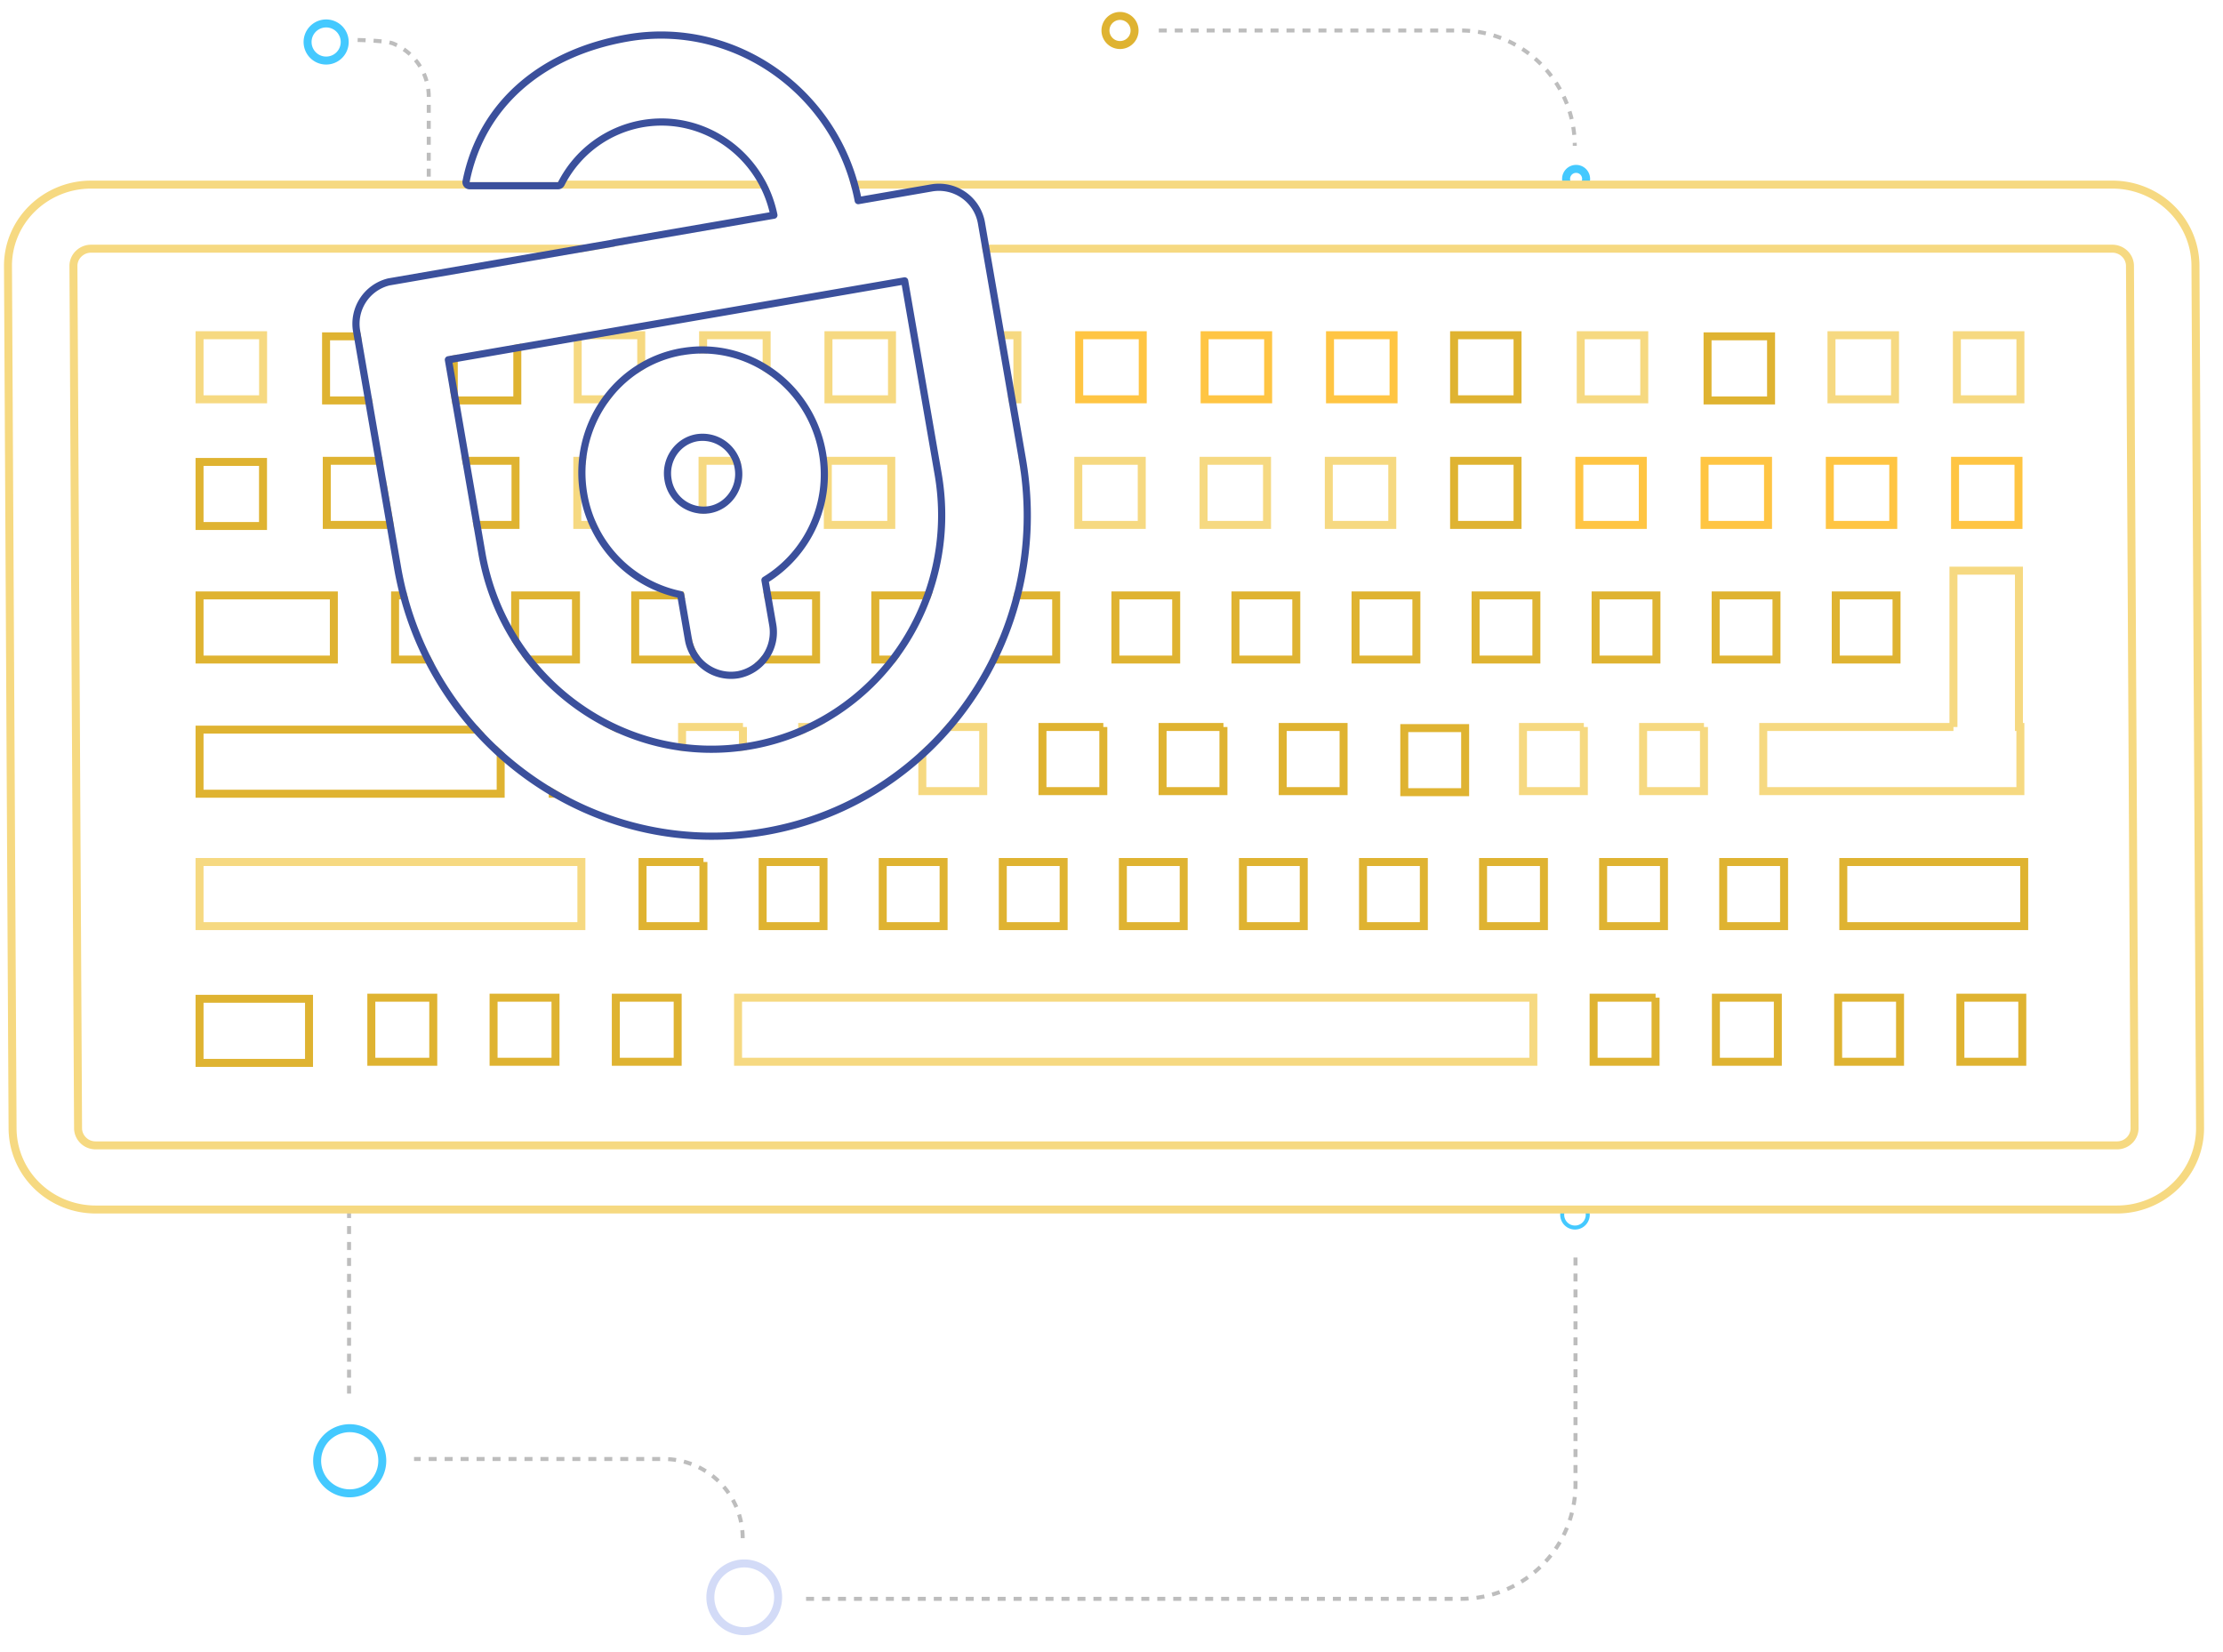 <svg width="557" height="414" fill="none" xmlns="http://www.w3.org/2000/svg"><g clip-path="url(#clip0)"><path d="M397.83 304.4a3.2 3.2 0 11-6.4 0 3.2 3.2 0 016.4 0z" stroke="#44C9FF"/><path d="M397.42 44.83a2.5 2.5 0 11-5.02 0 2.5 2.5 0 015.02 0z" stroke="#44C9FF" stroke-width="2"/><path d="M194.97 400.26a8.49 8.49 0 11-16.98 0 8.49 8.49 0 0116.98 0z" stroke="#D3DBF7" stroke-width="2"/><path d="M284.28 7.64a3.64 3.64 0 11-7.29 0 3.64 3.64 0 017.29 0v0z" stroke="#DFB331" stroke-width="2"/><path d="M95.78 365.78a8.16 8.16 0 11-16.31-.05 8.16 8.16 0 0116.31.05v0zM86.37 10.52a4.65 4.65 0 11-9.3.01 4.65 4.65 0 019.3-.01v0z" stroke="#44C9FF" stroke-width="2"/><path d="M186.09 385.43a19.82 19.82 0 00-19.83-19.83h-62.52M87.46 349.22V301M107.43 48.27v-24a14.45 14.45 0 00-8.92-13.36C96.76 10.18 89.9 10 88 10M290.35 7.64h75.57c15.83 0 28.66 13.07 28.66 28.9M201.97 400.64h164.14A28.68 28.68 0 00394.76 372v-57.74" stroke="#BDBDBD" stroke-dasharray="2 2"/><path d="M22.77 46.26h506.55c5.5.01 10.78 2.16 14.68 5.97a20.16 20.16 0 016.1 14.37l1.15 216.14c-.01 5.4-2.2 10.56-6.1 14.37a21.04 21.04 0 01-14.68 5.97H23.93c-5.5-.01-10.79-2.16-14.68-5.97a20.16 20.16 0 01-6.1-14.37L2 66.6c0-5.4 2.2-10.56 6.1-14.37a21.04 21.04 0 0114.67-5.97zm506.55 16.06H22.77c-1.15.01-2.26.47-3.07 1.27a4.26 4.26 0 00-1.3 3l1.16 216.15c.01 1.13.48 2.21 1.3 3.01.8.8 1.91 1.25 3.07 1.26h506.54c1.16-.01 2.26-.46 3.08-1.26a4.26 4.26 0 001.29-3.01L533.69 66.6a4.27 4.27 0 00-1.3-3.01 4.45 4.45 0 00-3.07-1.27z" fill="#fff" stroke="#F6D981" stroke-width="2" stroke-miterlimit="10"/><path d="M160.67 84h-15.92v16.06h15.92V84zM192.09 84h-15.92v16.06h15.92V84zM223.5 84h-15.92v16.06h15.92V84zM254.92 84H239v16.06h15.92V84zM411.99 84h-15.92v16.06h15.92V84zM474.82 84H458.9v16.06h15.92V84zM506.24 84h-15.92v16.06h15.92V84zM489.46 182.17V143h16.41v39.17h.36v16.07H441.8v-16.07h47.66zM50 216h95.67v16.07H50V216zM160.55 115.47h-15.9v16.06h15.9v-16.06zM191.93 115.47h-15.9v16.06h15.9v-16.06zM223.32 115.47h-15.9v16.06h15.9v-16.06zM254.7 115.47h-15.9v16.06h15.9v-16.06zM286.08 115.47h-15.9v16.06h15.9v-16.06zM317.47 115.47h-15.9v16.06h15.9v-16.06zM348.85 115.47h-15.9v16.06h15.9v-16.06zM186.16 182.17H170.9v16.07h15.25v-16.07zM216.25 182.17H201v16.07h15.25v-16.07zM246.36 182.17H231.1v16.07h15.26v-16.07zM396.85 182.17H381.6v16.07h15.25v-16.07zM426.95 182.17H411.7v16.07h15.25v-16.07zM184.93 250H384.2v16.06H184.93V250zM65.92 84H50v16.06h15.92V84z" fill="#fff" stroke="#F6D981" stroke-width="2" stroke-miterlimit="10"/><path d="M286.33 84h-15.92v16.06h15.92V84zM317.75 84h-15.92v16.06h15.92V84zM349.17 84h-15.92v16.06h15.92V84z" fill="#fff" stroke="#FFC543" stroke-width="2" stroke-miterlimit="10"/><path d="M174.4 149.2h-15.24v16.07h15.24V149.2zM204.48 149.2h-15.24v16.07h15.24V149.2zM234.56 149.2h-15.24v16.07h15.24V149.2zM264.64 149.2H249.4v16.07h15.24V149.2zM294.71 149.2h-15.23v16.07h15.23V149.2zM324.8 149.2h-15.24v16.07h15.24V149.2zM354.88 149.2h-15.23v16.07h15.24V149.2zM384.96 149.2h-15.23v16.07h15.23V149.2zM415.04 149.2H399.8v16.07h15.24V149.2zM445.12 149.2h-15.24v16.07h15.24V149.2zM475.2 149.2h-15.23v16.07h15.23V149.2zM83.65 149.2H50v16.07h33.65V149.2zM114.23 149.2H98.99v16.07h15.24V149.2zM144.32 149.2h-15.24v16.07h15.24V149.2zM176.26 216H161v16.07h15.25V216zM206.34 216h-15.25v16.07h15.25V216zM236.43 216h-15.25v16.07h15.25V216zM266.5 216h-15.24v16.07h15.25V216zM296.59 216h-15.24v16.07h15.24V216zM326.67 216h-15.24v16.07h15.24V216zM356.76 216h-15.24v16.07h15.24V216zM386.85 216H371.6v16.07h15.25V216zM416.93 216h-15.25v16.07h15.25V216zM447.02 216h-15.25v16.07h15.25V216zM461.86 216h45.33v16.07h-45.33V216zM380.24 115.47h-15.9v16.06h15.9v-16.06zM380.24 84h-15.9v16.06h15.9V84z" fill="#fff" stroke="#DFB331" stroke-width="2" stroke-miterlimit="10"/><path d="M411.62 115.47h-15.9v16.06h15.9v-16.06zM443 115.47h-15.9v16.06H443v-16.06zM474.38 115.47h-15.9v16.06h15.9v-16.06zM505.76 115.47h-15.9v16.06h15.9v-16.06z" fill="#fff" stroke="#FFC543" stroke-width="2" stroke-miterlimit="10"/><path d="M97.78 115.47h-15.9v16.06h15.9v-16.06zM129.17 115.47h-15.9v16.06h15.9v-16.06zM153.75 182.83H138.5v16.06h15.25v-16.06zM276.45 182.17H261.2v16.07h15.25v-16.07zM306.55 182.17H291.3v16.07h15.25v-16.07zM336.65 182.17H321.4v16.07h15.25v-16.07zM50 182.83h75.45v16.06H50v-16.06zM169.8 250h-15.5v16.06h15.5V250zM414.83 250H399.3v16.06h15.52V250zM445.46 250h-15.52v16.06h15.52V250zM506.71 250H491.2v16.06h15.51V250zM108.56 250H93.04v16.06h15.52V250zM139.19 250h-15.52v16.06h15.52V250zM476.08 250h-15.51v16.06h15.51V250zM443.76 84.28h-15.91v16.06h15.91V84.28zM129.6 84.28H113.7v16.06h15.92V84.28zM97.6 84.28H81.7v16.06H97.6V84.28zM65.9 115.75H50v16.06h15.9v-16.06zM367.11 182.45h-15.25v16.06h15.25v-16.06zM77.43 250.28H50v16.06h27.43v-16.06z" fill="#fff" stroke="#DFB331" stroke-width="2" stroke-miterlimit="10"/><g filter="url(#filter0_d)"><path d="M177.89 128.6a9.95 9.95 0 01-11.4-8.22 9.94 9.94 0 017.97-11.57 9.95 9.95 0 0111.39 8.22 9.94 9.94 0 01-7.96 11.57zM171.03 89c-16 2.78-26.72 18.35-23.88 34.73a30.05 30.05 0 0024.18 24.52l2.03 11.72a9.93 9.93 0 0011.4 8.23 9.92 9.92 0 007.95-11.57l-2.03-11.73a30.04 30.04 0 0014.51-31.22c-2.83-16.37-18.16-27.44-34.16-24.67z" fill="#fff"/><path d="M255.3 115.27l-10.26-59.14a9.91 9.91 0 00-11.38-8.18L214.3 51.3c-4.71-27.17-30.24-45.52-56.92-40.9-20.43 3.53-35.82 15.73-39.73 35.24h22.16A29.22 29.22 0 01160.8 30.1c16-2.77 31.32 8.24 34.15 24.55l-40.83 7.06v.04l-56.55 9.78a9.9 9.9 0 00-7.33 11.39l10.25 59.13c7.54 43.48 48.4 72.84 91.06 65.46 42.68-7.39 71.27-48.77 63.73-92.24zm-135.45 23.44l-8.54-49.28 116.09-20.1 8.54 49.29c5.66 32.6-15.78 63.64-47.8 69.18-32 5.53-62.64-16.49-68.3-49.1z" fill="#fff"/><path d="M160.96 30.99c15.22-2.63 29.81 7.58 32.95 22.93l-39.94 6.9a.92.92 0 00-.23.08l-56.31 9.74a10.8 10.8 0 00-8.06 12.43l10.24 59.14c7.62 43.94 48.93 73.65 92.1 66.18 43.19-7.47 72.09-49.33 64.47-93.27l-10.25-59.14a10.81 10.81 0 00-12.42-8.91l-18.47 3.2c-5.2-27.16-30.91-45.42-57.8-40.76-20.7 3.58-36.47 16-40.46 35.96a.9.9 0 00.88 1.07h22.16a.9.9 0 00.8-.48 28.32 28.32 0 0120.34-15.07zm16.78 96.73a9.04 9.04 0 01-10.35-7.5c-.87-4.99 2.4-9.7 7.22-10.53a9.05 9.05 0 0110.35 7.5c.87 4.98-2.4 9.7-7.22 10.53zm-6.87-39.6c-16.51 2.86-27.53 18.91-24.6 35.76a30.96 30.96 0 0024.28 25.13l1.92 11.12a10.83 10.83 0 0012.44 8.95 10.83 10.83 0 008.69-12.6l-1.93-11.12a30.95 30.95 0 0014.41-31.83c-2.92-16.85-18.7-28.26-35.2-25.4zm-50.14 50.43l-8.38-48.4 114.32-19.77 8.39 48.4c5.57 32.13-15.56 62.68-47.07 68.13-31.5 5.45-61.69-16.22-67.26-48.36z" stroke="#3B509C" stroke-width="1.8" stroke-linecap="round" stroke-linejoin="round"/></g></g><defs><clipPath id="clip0"><path fill="#fff" d="M0 0h557v414H0z"/></clipPath><filter id="filter0_d" x="80.3" y="-.12" width="186" height="218.57" filterUnits="userSpaceOnUse" color-interpolation-filters="sRGB"><feFlood flood-opacity="0" result="BackgroundImageFix"/><feColorMatrix in="SourceAlpha" values="0 0 0 0 0 0 0 0 0 0 0 0 0 0 0 0 0 0 127 0"/><feOffset/><feGaussianBlur stdDeviation="4"/><feColorMatrix values="0 0 0 0 0 0 0 0 0 0 0 0 0 0 0 0 0 0 0.15 0"/><feBlend in2="BackgroundImageFix" result="effect1_dropShadow"/><feBlend in="SourceGraphic" in2="effect1_dropShadow" result="shape"/></filter></defs></svg>
